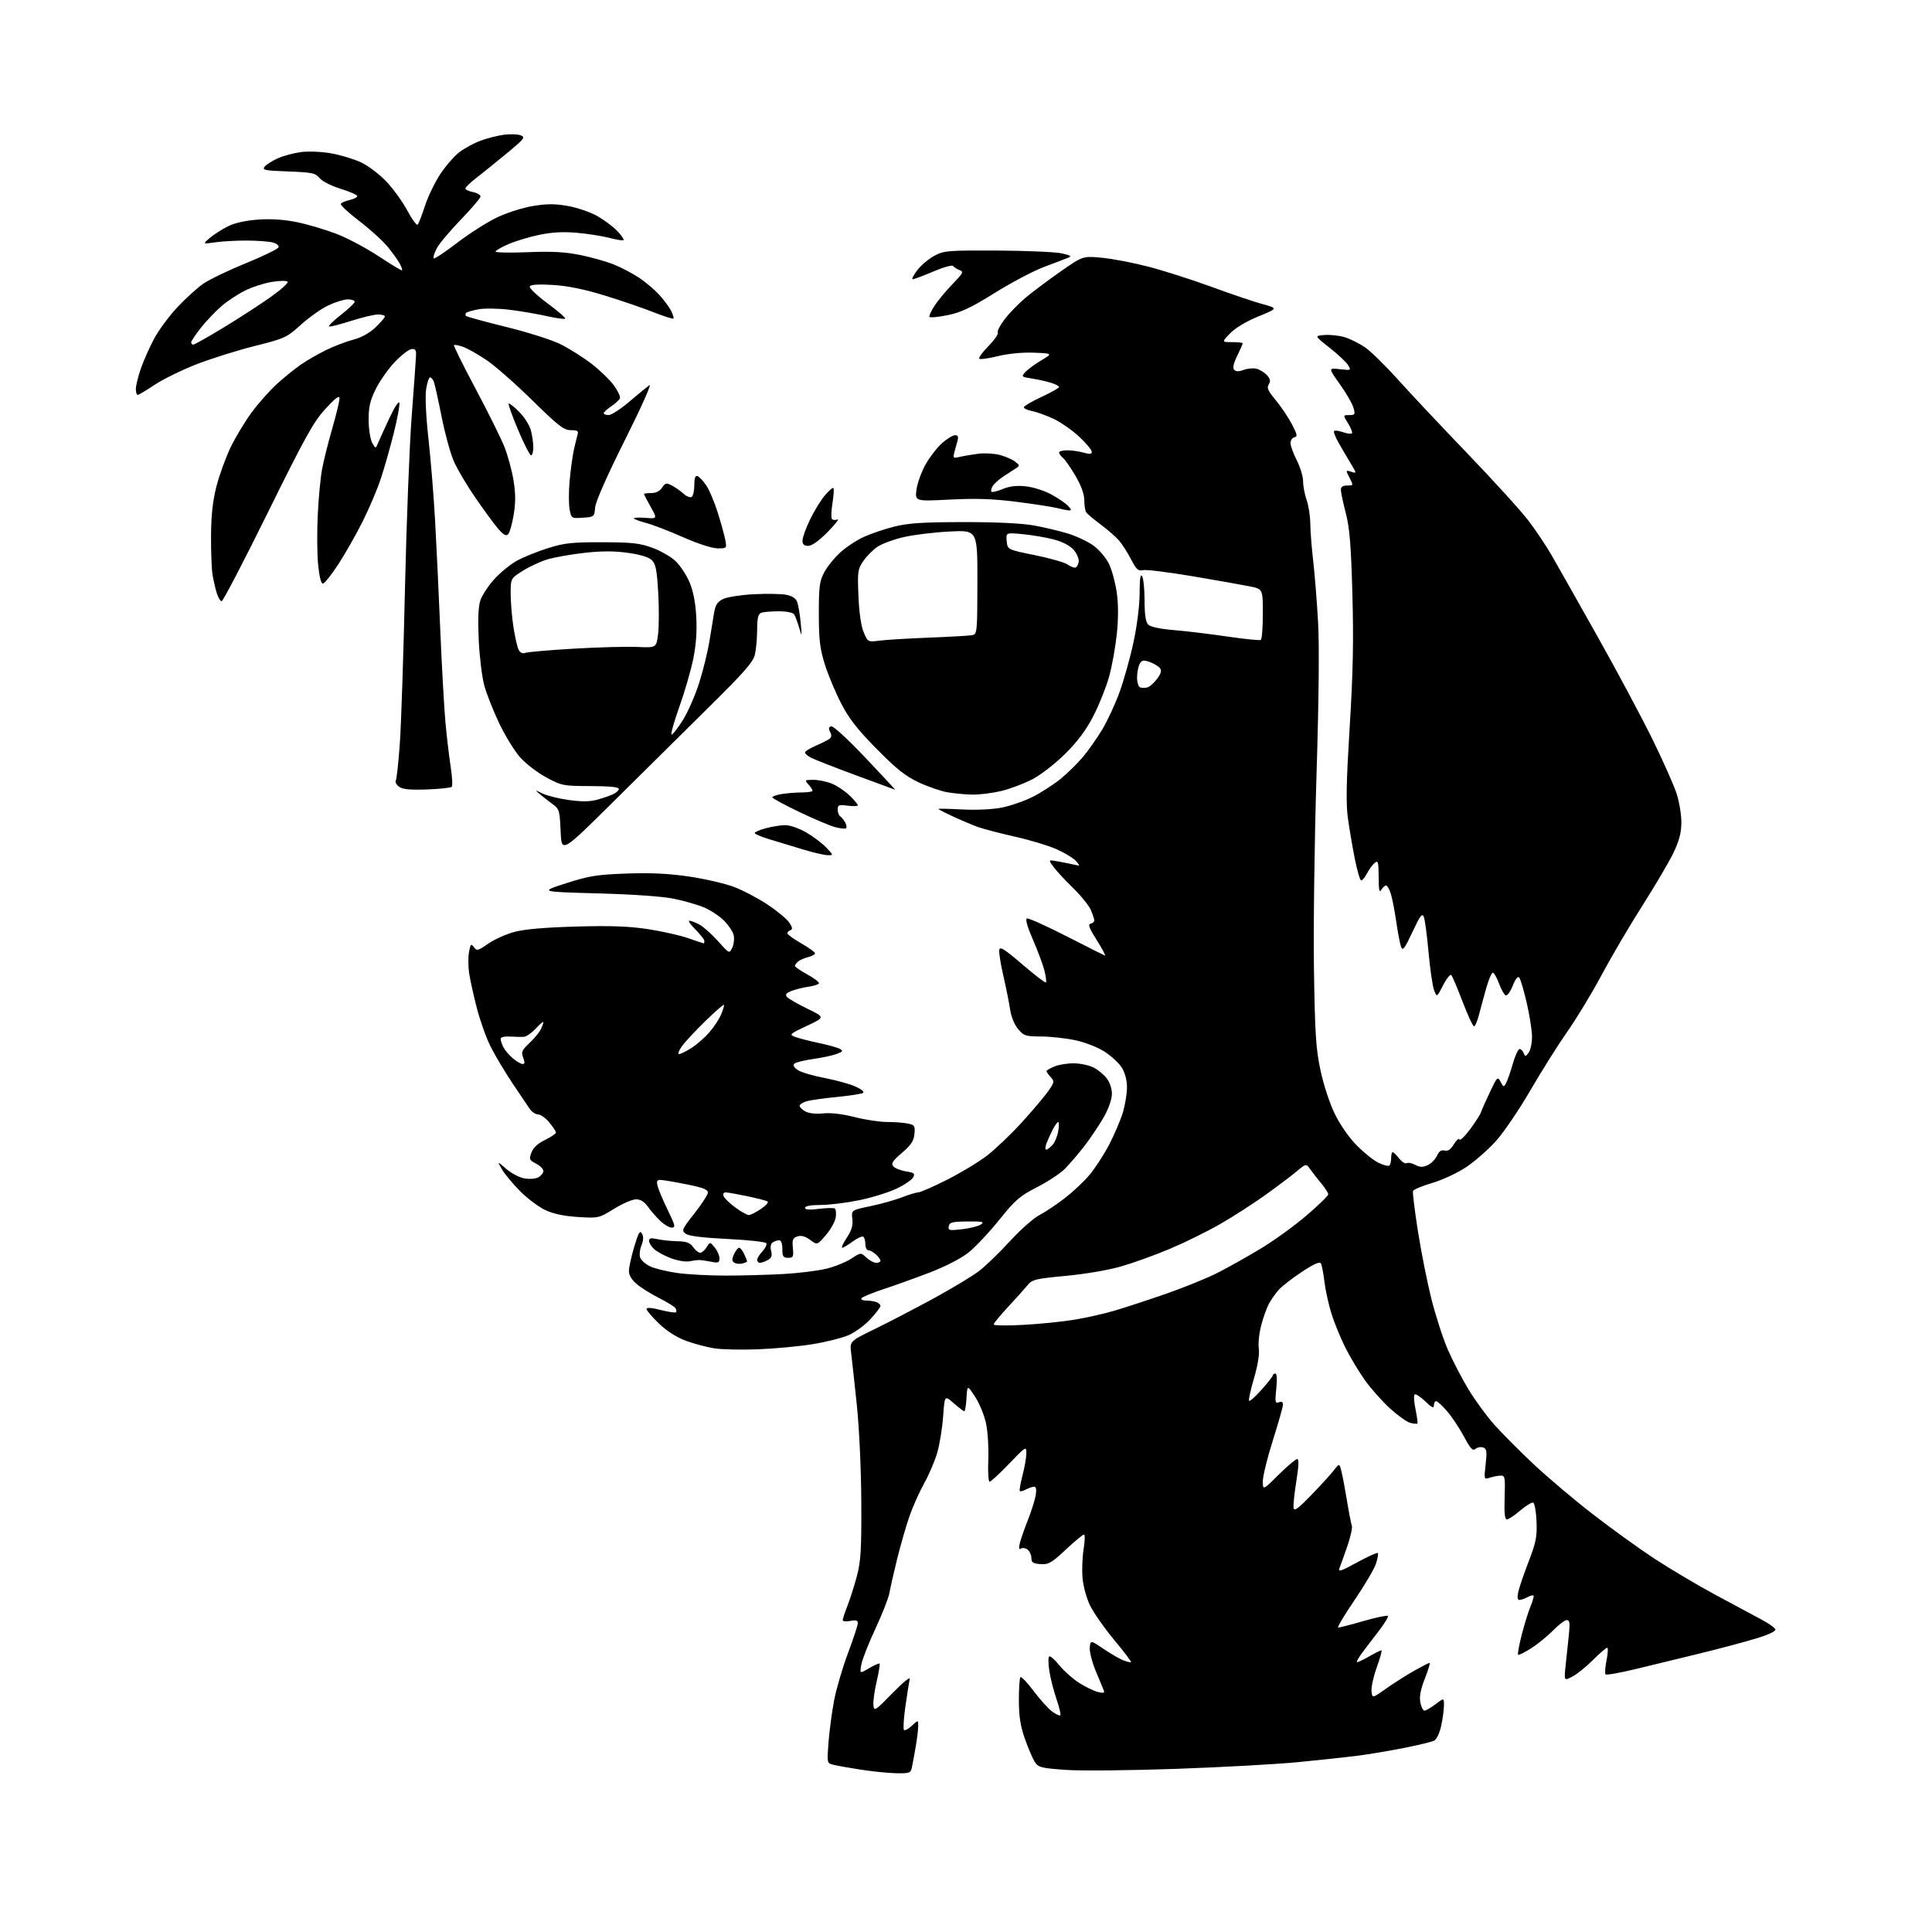 <?xml version="1.0" encoding="UTF-8" standalone="no"?>
<!-- Filename: cb949fa190fc2474f77936189d23bf71eeb479ccb7b12c2ebb98a19c83bbe11c.svg -->
<!-- Created with https://svgstud.io -->
<svg
  version="1.1"
  xmlns="http://www.w3.org/2000/svg"
  xmlns:xlink="http://www.w3.org/1999/xlink"
  xmlns:svg="http://www.w3.org/2000/svg"
  xmlns:rdf="http://www.w3.org/1999/02/22-rdf-syntax-ns#"
  xmlns:cc="http://creativecommons.org/ns#"
  xmlns:dc="http://purl.org/dc/elements/1.1/"
  viewBox="0 0 768 768"
  width="768"
  height="768"
  role="img"
  aria-labelledby="titleID descID"
>
  <title id="titleID">plam trees are shown in the lense of the sunglasses that are on the dogs face</title>
  <desc id="descID">AI-generated SVG illustration: plam trees are shown in the lense of the sunglasses that are on the dogs face, created on https://svgstud.io</desc>

  <rect width="100%" height="100%" fill="white" />


  <path stroke="none" fill="black" fill-rule="evenodd" d="M356.23,704.89C353.08,704.82 346.74,704.18 342.13,703.46C337.53,702.75 332.63,701.87 331.24,701.52C328.72,700.89 328.72,700.86 329.35,692.58C329.70,688.01 330.70,680.53 331.57,675.95C332.44,671.38 334.91,662.94 337.07,657.18C339.23,651.43 341.00,646.06 341.00,645.24C341.00,644.12 340.26,643.90 338.00,644.35C336.35,644.68 335.00,644.53 335.00,644.01C335.00,643.50 335.85,640.91 336.90,638.26C337.94,635.61 339.63,630.31 340.64,626.47C342.20,620.60 342.47,615.96 342.38,597.00C342.31,583.94 341.56,567.79 340.60,558.50C339.68,549.70 338.67,540.40 338.34,537.83C337.76,533.16 337.76,533.16 348.13,528.11C353.83,525.33 364.35,519.85 371.50,515.94C378.65,512.03 386.60,507.23 389.17,505.27C391.74,503.31 397.23,498.01 401.37,493.48C405.51,488.96 410.80,484.26 413.12,483.05C415.44,481.84 419.93,478.86 423.09,476.43C426.25,474.00 430.68,469.87 432.92,467.25C435.17,464.64 438.76,459.12 440.91,455.00C443.05,450.88 445.52,445.06 446.40,442.07C447.28,439.08 448.00,434.63 448.00,432.19C448.00,429.46 447.21,426.46 445.97,424.45C444.86,422.65 441.76,419.77 439.09,418.06C436.30,416.27 431.32,414.33 427.37,413.49C423.59,412.69 417.50,412.03 413.84,412.02C407.71,412.00 406.98,411.77 404.71,409.07C403.26,407.34 401.96,404.17 401.54,401.32C401.15,398.67 399.95,392.69 398.88,388.03C397.80,383.38 397.05,378.71 397.21,377.66C397.45,376.09 399.13,377.14 406.41,383.38C411.30,387.58 415.52,390.81 415.78,390.55C416.04,390.29 415.77,388.15 415.17,385.79C414.57,383.43 412.51,377.90 410.59,373.50C408.35,368.35 407.50,365.36 408.23,365.11C408.85,364.89 415.87,368.04 423.84,372.11C431.80,376.17 438.71,379.66 439.19,379.84C439.67,380.03 438.26,377.33 436.05,373.84C432.98,369.01 432.38,367.42 433.51,367.18C434.33,367.00 435.00,366.42 435.00,365.89C435.00,365.37 434.38,363.49 433.62,361.72C432.85,359.95 429.68,356.02 426.57,353.00C423.46,349.98 419.95,346.20 418.79,344.61C416.66,341.71 416.66,341.71 420.58,342.43C422.74,342.82 425.62,343.40 427.00,343.72C429.45,344.29 429.46,344.26 427.70,342.26C426.71,341.14 423.26,339.04 420.05,337.60C416.83,336.16 409.32,333.89 403.35,332.56C397.38,331.22 390.70,329.47 388.50,328.66C386.30,327.86 381.91,325.99 378.75,324.52C375.59,323.06 373.00,321.72 373.00,321.57C373.00,321.41 377.26,321.50 382.48,321.77C388.05,322.07 394.52,321.76 398.19,321.04C401.61,320.37 407.14,318.45 410.46,316.79C413.78,315.12 418.76,311.92 421.53,309.68C424.29,307.43 428.31,303.49 430.47,300.92C432.62,298.35 436.06,293.46 438.12,290.06C440.17,286.66 443.28,279.97 445.02,275.19C446.76,270.41 449.27,261.44 450.59,255.25C452.01,248.61 453.01,240.61 453.02,235.75C453.03,230.05 453.33,227.96 454.00,229.00C454.53,229.82 454.98,234.18 454.98,238.68C455.00,244.47 455.42,247.28 456.45,248.31C457.36,249.21 461.19,250.03 466.70,250.48C471.54,250.87 481.10,252.03 487.94,253.04C494.79,254.05 500.75,254.65 501.19,254.38C501.64,254.11 502.00,249.44 502.00,244.01C502.00,234.14 502.00,234.14 496.75,233.08C493.86,232.50 483.61,230.68 473.96,229.05C464.31,227.42 455.45,226.33 454.27,226.64C452.50,227.10 451.70,226.36 449.62,222.35C448.24,219.68 446.07,216.30 444.81,214.84C443.54,213.38 440.25,210.51 437.50,208.47C434.75,206.43 432.17,204.25 431.77,203.63C431.36,203.01 431.02,200.84 431.02,198.80C431.01,196.41 429.78,193.02 427.55,189.21C425.65,185.97 423.40,182.74 422.55,182.04C421.70,181.33 421.00,180.36 421.00,179.88C421.00,179.39 422.47,179.00 424.26,179.00C426.05,179.00 428.97,179.42 430.76,179.93C433.22,180.64 434.00,180.55 434.00,179.57C434.00,178.86 431.74,176.16 428.99,173.59C426.23,171.01 421.62,167.80 418.74,166.46C415.86,165.12 412.04,163.74 410.25,163.40C408.46,163.06 407.00,162.39 407.00,161.91C407.00,161.44 410.15,159.58 414.00,157.79C417.85,156.00 421.00,154.22 421.00,153.84C421.00,153.46 419.54,152.70 417.75,152.15C415.96,151.59 412.56,150.84 410.18,150.47C406.03,149.83 405.93,149.73 407.58,147.91C408.52,146.87 411.37,144.78 413.90,143.26C418.50,140.50 418.50,140.50 411.01,140.20C406.41,140.02 400.89,140.55 396.71,141.57C392.97,142.49 389.62,142.95 389.27,142.60C388.91,142.25 390.56,139.98 392.93,137.57C395.30,135.16 396.96,132.75 396.63,132.22C396.30,131.68 397.54,129.28 399.39,126.87C401.23,124.47 404.94,120.65 407.64,118.38C410.34,116.12 416.56,111.45 421.48,108.01C430.42,101.76 430.42,101.76 437.85,102.44C441.94,102.81 450.29,104.40 456.40,105.98C462.50,107.56 473.80,111.17 481.50,113.99C489.20,116.82 498.33,119.91 501.78,120.86C508.06,122.58 508.06,122.58 500.23,125.78C495.45,127.74 491.09,130.34 489.01,132.49C485.61,136.00 485.61,136.00 489.80,136.00C492.11,136.00 494.00,136.21 494.00,136.47C494.00,136.73 493.01,138.98 491.80,141.47C490.28,144.60 489.92,146.32 490.64,147.04C491.35,147.75 492.52,147.75 494.41,147.04C495.91,146.46 498.20,146.26 499.50,146.59C500.79,146.91 502.65,148.07 503.63,149.15C504.99,150.65 505.16,151.52 504.35,152.80C503.50,154.15 504.04,155.38 507.06,158.99C509.14,161.47 512.02,165.75 513.48,168.50C515.69,172.70 515.87,173.55 514.56,173.82C513.70,174.00 513.00,175.03 513.00,176.11C513.00,177.18 514.12,180.29 515.50,183.00C516.88,185.71 518.00,189.47 518.00,191.34C518.00,193.22 518.63,196.53 519.39,198.70C520.16,200.87 520.82,205.09 520.86,208.08C520.89,211.06 521.41,217.78 522.02,223.00C522.62,228.22 523.49,239.03 523.94,247.00C524.49,256.40 524.27,278.03 523.32,308.50C522.51,334.35 522.07,369.00 522.32,385.50C522.72,411.12 523.10,416.96 524.92,425.50C526.12,431.15 528.59,438.67 530.59,442.77C532.68,447.07 536.25,452.20 539.32,455.31C542.17,458.20 546.06,461.31 547.96,462.21C549.86,463.12 551.77,463.64 552.21,463.37C552.64,463.10 553.00,461.78 553.00,460.44C553.00,459.10 553.27,458.00 553.61,458.00C553.94,458.00 555.10,459.13 556.19,460.51C557.27,461.89 558.62,462.74 559.18,462.39C559.73,462.05 561.27,462.34 562.59,463.05C564.43,464.04 565.56,464.07 567.51,463.18C568.89,462.55 570.56,460.87 571.21,459.45C572.03,457.64 572.94,457.01 574.25,457.36C575.56,457.70 576.68,456.94 577.95,454.84C578.96,453.19 579.95,452.34 580.15,452.95C580.36,453.57 582.22,451.79 584.31,449.00C586.39,446.21 588.35,443.16 588.67,442.22C588.99,441.27 590.61,437.63 592.27,434.12C595.16,428.01 595.34,427.84 596.52,430.04C597.70,432.24 597.79,432.26 598.75,430.42C599.30,429.36 600.50,425.91 601.40,422.75C602.31,419.59 603.51,417.00 604.06,417.00C604.61,417.00 605.35,417.74 605.69,418.64C606.26,420.12 606.45,420.10 607.66,418.45C608.40,417.44 609.00,414.62 609.00,412.18C609.00,409.74 608.05,403.64 606.89,398.62C605.73,393.61 604.38,389.07 603.89,388.55C603.35,387.97 602.34,389.26 601.34,391.83C600.42,394.15 599.18,395.90 598.59,395.70C597.99,395.50 596.76,393.35 595.87,390.92C594.97,388.49 593.84,386.58 593.37,386.67C592.89,386.76 591.75,389.46 590.84,392.67C589.93,395.88 588.64,400.64 587.96,403.25C587.29,405.86 586.38,408.00 585.95,408.00C585.51,408.00 583.48,403.61 581.43,398.25C579.38,392.89 577.36,388.11 576.93,387.63C576.51,387.15 575.04,388.95 573.67,391.63C571.17,396.50 571.17,396.50 570.08,393.65C569.47,392.09 568.49,385.34 567.88,378.65C567.28,371.97 566.43,365.60 566.00,364.50C565.34,362.85 564.55,363.89 561.46,370.49C558.35,377.14 557.59,378.13 556.95,376.40C556.53,375.26 555.67,370.77 555.04,366.42C554.40,362.06 553.43,357.04 552.86,355.25C552.30,353.46 551.45,352.00 550.97,352.00C550.49,352.00 549.64,352.79 549.08,353.75C548.32,355.06 548.05,353.78 548.03,348.63C548.00,342.51 547.83,341.90 546.43,343.05C545.57,343.77 544.21,345.62 543.41,347.18C542.61,348.73 541.57,350.00 541.10,350.00C540.64,350.00 539.48,346.06 538.53,341.25C537.58,336.44 536.34,329.12 535.78,325.00C535.01,319.34 535.19,310.52 536.52,289.00C537.86,267.33 538.12,254.61 537.59,235.95C537.05,216.60 536.49,209.82 534.97,203.95C533.90,199.85 533.03,195.71 533.02,194.75C533.01,193.54 533.78,193.00 535.53,193.00C538.03,193.00 538.04,192.97 536.45,189.91C534.88,186.86 534.89,186.83 537.10,187.53C539.34,188.24 539.34,188.24 537.01,184.37C535.72,182.24 533.57,178.56 532.22,176.20C530.87,173.83 530.02,171.64 530.33,171.33C530.64,171.02 532.23,171.23 533.86,171.80C535.50,172.37 537.09,172.58 537.40,172.26C537.72,171.95 537.04,170.19 535.91,168.35C533.84,165.00 533.84,165.00 536.35,165.00C538.66,165.00 538.79,164.76 538.01,162.05C537.55,160.42 535.10,156.20 532.58,152.67C528.00,146.25 528.00,146.25 532.60,146.76C537.11,147.27 537.17,147.24 535.85,145.10C535.11,143.90 531.80,140.80 528.50,138.21C522.51,133.50 522.51,133.50 526.50,133.17C528.70,132.99 532.29,133.38 534.48,134.03C536.66,134.68 540.34,136.51 542.63,138.09C544.93,139.67 550.75,145.36 555.57,150.73C560.38,156.11 572.91,169.44 583.41,180.36C593.91,191.29 604.85,203.34 607.72,207.14C610.60,210.95 614.69,217.09 616.82,220.78C618.96,224.48 627.09,238.87 634.90,252.76C642.71,266.65 652.58,285.13 656.85,293.82C661.12,302.51 665.46,312.30 666.51,315.56C667.56,318.83 668.39,323.98 668.37,327.02C668.34,331.07 667.50,334.26 665.22,339.02C663.51,342.58 657.96,352.02 652.88,359.99C647.80,367.97 640.53,380.34 636.71,387.49C632.89,394.65 626.79,404.75 623.14,409.94C619.49,415.14 612.83,425.71 608.34,433.44C603.85,441.18 597.66,450.28 594.58,453.67C591.50,457.07 586.21,461.70 582.81,463.97C579.40,466.24 573.36,469.06 569.35,470.24C565.34,471.42 561.90,472.86 561.69,473.44C561.48,474.02 562.36,481.19 563.64,489.37C564.92,497.56 567.33,509.69 569.00,516.34C570.68,522.99 573.59,532.00 575.48,536.37C577.37,540.74 581.06,547.86 583.68,552.20C586.30,556.53 590.93,562.88 593.97,566.29C597.01,569.71 604.00,576.74 609.50,581.91C615.00,587.09 625.54,596.01 632.92,601.73C640.30,607.46 651.33,615.42 657.42,619.43C663.51,623.43 674.35,629.88 681.50,633.75C688.65,637.62 696.95,642.07 699.93,643.64C702.92,645.21 705.54,647.04 705.75,647.70C705.99,648.44 702.99,649.84 697.82,651.40C693.24,652.78 683.20,655.45 675.50,657.33C667.80,659.21 656.41,661.98 650.19,663.48C643.97,664.98 638.59,665.93 638.25,665.58C637.90,665.23 638.07,662.71 638.63,659.97C639.19,657.24 639.30,655.00 638.87,655.00C638.45,655.00 635.89,657.20 633.20,659.90C630.51,662.59 626.82,665.56 625.01,666.49C621.72,668.20 621.72,668.20 622.36,662.10C622.71,658.74 623.28,653.30 623.63,650.00C624.13,645.18 623.98,644.00 622.83,644.00C622.05,644.00 619.63,645.82 617.45,648.05C615.28,650.28 611.35,653.49 608.71,655.18C606.08,656.87 603.72,658.05 603.46,657.79C603.21,657.54 603.86,653.96 604.91,649.83C605.97,645.71 607.55,640.62 608.43,638.52C609.31,636.41 609.83,634.50 609.60,634.27C609.36,634.03 608.26,634.32 607.15,634.92C606.04,635.51 604.62,636.00 603.99,636.00C603.21,636.00 603.07,634.94 603.55,632.76C603.95,630.97 605.80,625.54 607.68,620.68C610.60,613.10 611.04,610.86 610.79,604.76C610.63,600.85 610.03,597.50 609.45,597.31C608.87,597.12 606.55,598.55 604.29,600.48C602.03,602.42 599.65,604.00 599.01,604.00C598.17,604.00 597.91,601.45 598.12,595.25C598.38,587.12 598.26,586.51 596.45,586.58C595.38,586.62 593.46,587.00 592.19,587.41C589.90,588.17 589.89,588.12 590.57,582.10C591.15,576.99 591.00,575.94 589.61,575.41C588.71,575.06 587.34,575.30 586.57,575.94C585.43,576.89 584.58,575.99 581.97,571.10C580.21,567.79 577.21,563.27 575.31,561.05C573.40,558.82 571.43,557.00 570.92,557.00C570.41,557.00 570.00,557.76 570.00,558.70C570.00,559.97 569.13,559.55 566.51,557.01C564.60,555.16 562.71,553.95 562.32,554.34C561.93,554.73 562.10,557.40 562.70,560.28C563.29,563.15 563.63,565.67 563.44,565.87C563.25,566.07 561.98,565.96 560.63,565.62C559.27,565.28 555.63,562.68 552.52,559.85C549.42,557.01 544.92,551.95 542.53,548.59C540.14,545.24 536.62,539.35 534.70,535.50C532.78,531.65 530.30,525.56 529.20,521.96C528.10,518.37 526.87,512.74 526.48,509.46C526.08,506.18 525.46,502.94 525.10,502.26C524.63,501.39 522.38,502.38 517.47,505.61C513.64,508.14 509.46,511.39 508.20,512.85C506.93,514.31 505.21,516.79 504.36,518.36C503.52,519.94 502.16,523.76 501.35,526.86C500.53,529.96 500.10,534.08 500.39,536.00C500.73,538.20 500.02,542.63 498.47,547.92C497.12,552.56 496.25,556.58 496.53,556.87C496.82,557.15 499.05,555.16 501.48,552.44C503.92,549.72 505.93,547.16 505.96,546.75C505.98,546.34 506.44,546.00 506.98,546.00C507.59,546.00 507.73,548.31 507.34,552.02C506.78,557.35 506.90,557.98 508.36,557.42C509.45,557.00 510.00,557.31 510.00,558.34C510.00,559.20 508.20,565.57 506.00,572.50C503.80,579.43 502.00,586.75 502.00,588.77C502.00,592.44 502.00,592.44 508.28,586.22C511.73,582.80 515.04,580.00 515.64,580.00C516.39,580.00 516.30,582.65 515.32,588.74C514.55,593.55 514.05,598.34 514.21,599.38C514.44,600.88 515.90,599.83 521.18,594.39C524.85,590.60 528.89,586.18 530.15,584.56C532.44,581.62 532.44,581.62 533.28,585.06C533.75,586.95 534.74,592.26 535.50,596.86C536.25,601.46 537.10,605.83 537.39,606.57C537.67,607.31 536.85,610.98 535.56,614.71C534.27,618.44 532.86,622.37 532.43,623.44C531.80,625.00 533.17,624.54 539.41,621.11C543.69,618.77 547.41,617.08 547.69,617.36C547.97,617.64 547.64,619.56 546.96,621.63C546.27,623.70 542.41,630.26 538.36,636.20C534.32,642.14 531.44,647.00 531.96,647.00C532.48,647.00 537.01,645.83 542.01,644.39C547.02,642.95 551.38,642.04 551.70,642.36C552.02,642.68 550.30,645.49 547.89,648.60C545.48,651.71 542.50,655.63 541.27,657.31C540.05,659.00 539.20,660.53 539.38,660.71C539.56,660.90 541.69,659.92 544.11,658.54C546.52,657.15 548.78,656.02 549.13,656.01C549.47,656.01 548.66,659.01 547.33,662.68C545.99,666.36 545.04,670.67 545.20,672.25C545.50,675.14 545.50,675.14 551.00,671.25C554.02,669.10 559.03,665.92 562.12,664.17C565.21,662.43 567.99,661.00 568.30,661.00C568.60,661.00 567.76,663.79 566.42,667.21C564.72,671.53 564.17,674.41 564.60,676.71C564.94,678.52 565.69,680.00 566.27,680.00C566.84,680.00 568.82,678.85 570.66,677.45C574.00,674.90 574.00,674.90 574.00,677.90C574.00,679.55 573.51,683.18 572.91,685.96C572.31,688.78 571.09,691.41 570.16,691.90C569.25,692.39 563.77,693.72 558.00,694.86C552.23,696.00 543.90,697.39 539.50,697.95C535.10,698.51 524.52,699.65 516.00,700.48C507.48,701.31 485.65,702.51 467.50,703.15C449.35,703.79 429.64,703.98 423.71,703.56C413.92,702.87 412.77,702.58 411.38,700.46C410.54,699.17 408.77,695.06 407.45,691.31C405.63,686.18 405.04,682.38 405.02,675.92C405.01,671.20 405.29,667.05 405.63,666.70C405.98,666.35 408.35,668.83 410.88,672.20C413.42,675.58 416.73,679.25 418.23,680.35C419.74,681.46 421.20,682.13 421.49,681.85C421.77,681.56 421.10,678.68 419.98,675.45C418.87,672.22 417.59,667.18 417.13,664.25C416.67,661.33 416.65,658.72 417.08,658.45C417.52,658.18 419.33,659.77 421.11,661.99C422.89,664.20 426.41,667.33 428.92,668.94C431.44,670.54 434.81,672.18 436.41,672.58C438.70,673.14 439.20,673.00 438.74,671.90C438.42,671.13 436.97,667.64 435.53,664.14C434.08,660.63 433.03,656.46 433.20,654.87C433.50,651.96 433.50,651.96 438.74,655.50C441.63,657.45 445.18,659.50 446.63,660.05C448.09,660.60 449.43,660.91 449.61,660.72C449.80,660.54 446.79,656.59 442.94,651.94C439.08,647.30 434.78,641.16 433.37,638.31C431.92,635.35 430.61,630.61 430.33,627.31C430.05,624.11 430.25,618.91 430.76,615.75C431.28,612.59 431.33,610.00 430.89,610.00C430.44,610.00 427.18,612.70 423.65,616.01C417.98,621.31 416.80,621.99 413.62,621.76C410.68,621.55 410.00,621.10 410.00,619.37C410.00,618.20 409.34,616.70 408.54,616.04C407.74,615.37 406.55,615.16 405.90,615.56C405.03,616.10 404.90,615.52 405.41,613.40C405.80,611.80 407.25,607.63 408.64,604.12C410.03,600.61 411.41,596.22 411.71,594.37C412.08,592.12 411.87,591.00 411.07,591.00C410.41,591.00 408.96,591.49 407.85,592.08C406.74,592.68 405.63,592.96 405.39,592.72C405.15,592.48 405.64,589.65 406.48,586.43C407.31,583.21 408.00,579.26 408.00,577.64C408.00,574.80 407.78,574.94 401.14,581.85C397.37,585.78 393.88,589.00 393.39,589.00C392.90,589.00 392.66,585.11 392.86,580.37C393.06,575.62 392.65,569.08 391.97,565.84C391.28,562.59 389.32,557.82 387.61,555.22C384.50,550.50 384.50,550.50 384.20,555.75C384.03,558.64 383.64,561.00 383.33,561.00C383.02,561.00 381.13,559.56 379.13,557.81C375.50,554.61 375.50,554.61 374.91,563.06C374.58,567.70 373.52,574.20 372.56,577.50C371.60,580.80 369.27,586.26 367.38,589.63C365.50,593.00 362.88,598.85 361.56,602.63C360.24,606.41 358.05,614.00 356.68,619.50C355.32,625.00 353.92,631.16 353.57,633.18C353.22,635.20 350.73,641.57 348.03,647.34C345.33,653.10 342.81,659.51 342.42,661.59C341.71,665.37 341.71,665.37 345.48,663.14C347.55,661.92 349.43,661.10 349.65,661.31C349.86,661.53 349.33,664.76 348.47,668.49C347.60,672.22 347.03,676.45 347.20,677.89C347.48,680.35 347.91,680.08 354.81,673.00C359.10,668.61 361.93,666.33 361.64,667.50C361.38,668.60 360.60,673.44 359.92,678.25C359.23,683.07 358.98,687.31 359.34,687.68C359.71,688.04 361.13,687.29 362.50,686.00C365.00,683.65 365.00,683.65 365.00,686.14C365.00,687.51 364.54,691.30 363.97,694.57C363.41,697.83 362.73,701.51 362.45,702.75C362.01,704.78 361.41,704.99 356.23,704.89zM301.50,536.36C294.90,536.63 287.00,536.46 283.95,535.99C280.90,535.51 275.78,534.14 272.57,532.94C268.88,531.56 264.96,529.04 261.87,526.06C259.19,523.48 257.00,520.90 257.00,520.34C257.00,519.68 259.01,519.82 262.59,520.73C265.66,521.51 268.41,521.93 268.69,521.64C268.97,521.36 268.90,520.64 268.53,520.04C268.16,519.45 265.25,517.64 262.08,516.04C258.90,514.43 254.88,511.93 253.15,510.47C251.13,508.77 250.00,506.91 250.00,505.27C250.00,503.86 250.95,499.54 252.10,495.66C253.81,489.94 254.39,488.94 255.19,490.38C255.87,491.58 255.80,493.06 255.00,495.00C254.35,496.57 254.10,498.74 254.45,499.83C254.79,500.92 256.57,502.52 258.41,503.39C260.24,504.26 265.06,505.44 269.12,506.02C273.18,506.60 281.90,507.07 288.50,507.07C295.10,507.07 305.45,506.78 311.50,506.44C317.55,506.09 325.20,505.14 328.50,504.33C331.80,503.53 336.23,501.74 338.35,500.35C342.20,497.84 342.20,497.84 344.41,499.92C345.63,501.06 347.39,502.00 348.31,502.00C349.24,502.00 350.00,501.62 350.00,501.15C350.00,500.69 349.18,499.57 348.17,498.65C347.17,497.74 345.82,497.00 345.17,497.00C344.53,497.00 344.00,495.90 344.00,494.56C344.00,493.22 343.62,491.88 343.15,491.59C342.68,491.30 340.79,492.18 338.95,493.53C337.12,494.89 335.24,496.00 334.79,496.00C334.34,496.00 335.15,494.21 336.60,492.03C338.54,489.10 339.12,487.14 338.82,484.55C338.41,481.05 338.41,481.05 345.95,479.48C350.10,478.62 355.76,477.03 358.52,475.96C361.28,474.88 364.20,474.00 365.02,473.99C365.83,473.99 370.95,471.75 376.39,469.01C381.83,466.28 389.03,461.93 392.39,459.34C395.75,456.75 402.00,450.78 406.28,446.07C410.56,441.36 415.25,435.81 416.69,433.75C419.15,430.24 419.21,429.89 417.66,428.17C416.75,427.17 416.00,426.10 416.00,425.79C416.00,425.49 417.42,424.65 419.16,423.93C420.90,423.21 424.42,422.65 426.98,422.69C429.55,422.73 433.03,423.48 434.73,424.36C436.43,425.24 438.76,427.15 439.91,428.61C441.13,430.17 442.00,432.73 442.00,434.80C442.00,436.92 440.74,440.58 438.86,443.92C437.13,446.99 433.69,452.14 431.22,455.36C428.74,458.58 425.18,462.75 423.31,464.62C421.44,466.49 416.44,469.79 412.21,471.94C405.41,475.40 403.63,476.94 397.16,484.98C393.12,490.00 387.61,495.84 384.91,497.97C382.05,500.24 375.75,503.48 369.76,505.78C364.12,507.95 355.79,510.94 351.26,512.44C346.73,513.93 342.76,515.57 342.45,516.08C342.14,516.59 343.00,517.00 344.36,517.00C345.72,517.00 347.55,517.27 348.42,517.61C349.29,517.94 350.00,518.63 350.00,519.13C350.00,519.63 348.19,522.01 345.98,524.41C343.76,526.81 339.83,529.68 337.23,530.79C334.63,531.90 328.23,533.49 323.00,534.34C317.77,535.19 308.10,536.10 301.50,536.36zM406.75,526.66C413.21,526.31 422.33,525.39 427.00,524.62C431.68,523.86 438.88,522.24 443.00,521.02C447.13,519.81 456.34,516.79 463.48,514.31C470.61,511.83 479.84,508.08 483.98,505.98C488.11,503.89 495.85,499.54 501.17,496.33C506.50,493.11 514.71,487.17 519.42,483.12C524.14,479.07 528.00,475.31 528.00,474.76C528.00,474.21 526.76,472.27 525.25,470.45C523.74,468.63 521.76,466.10 520.86,464.82C519.21,462.50 519.21,462.50 515.36,465.71C513.24,467.48 507.58,471.73 502.79,475.17C497.99,478.60 489.92,483.79 484.85,486.69C479.78,489.59 470.88,493.97 465.07,496.42C459.25,498.87 450.56,502.01 445.75,503.40C440.71,504.86 431.39,506.46 423.75,507.17C411.67,508.30 410.32,508.62 408.50,510.86C407.40,512.20 403.91,516.09 400.75,519.49C397.59,522.89 395.00,526.04 395.00,526.49C395.00,526.94 400.29,527.02 406.75,526.66zM295.11,502.26C294.07,502.53 292.63,502.39 291.92,501.95C290.89,501.31 290.86,500.60 291.79,498.57C292.43,497.16 293.34,496.00 293.82,496.00C294.29,496.00 295.20,497.15 295.84,498.55C296.48,499.95 297.00,501.25 297.00,501.43C297.00,501.62 296.15,501.99 295.11,502.26zM274.00,501.39C272.62,501.68 269.40,501.15 266.84,500.21C264.27,499.27 261.24,497.64 260.09,496.60C258.94,495.55 258.00,494.05 258.00,493.27C258.00,492.18 258.76,492.01 261.25,492.57C263.04,492.97 266.63,493.35 269.24,493.41C272.94,493.50 274.32,494.02 275.55,495.76C276.41,496.99 277.65,498.00 278.32,498.00C278.98,498.00 280.14,497.01 280.89,495.80C282.26,493.61 282.26,493.61 284.13,495.91C285.16,497.18 286.00,499.12 286.00,500.22C286.00,501.95 285.55,502.14 282.75,501.57C280.96,501.21 278.82,500.91 278.00,500.89C277.18,500.88 275.38,501.11 274.00,501.39zM302.07,502.00C301.48,502.00 301.00,501.47 301.00,500.81C301.00,500.16 301.95,498.62 303.10,497.39C304.26,496.16 304.94,494.72 304.62,494.19C304.29,493.66 297.37,492.91 289.23,492.51C279.39,492.03 273.82,491.34 272.59,490.44C270.85,489.17 271.05,488.70 276.01,482.39C278.90,478.71 281.32,474.98 281.39,474.11C281.47,472.89 279.50,472.11 273.00,470.81C268.32,469.87 263.66,469.07 262.64,469.05C261.15,469.01 260.91,469.49 261.42,471.53C261.77,472.92 263.58,477.19 265.45,481.03C268.44,487.18 268.63,488.00 267.03,488.00C266.03,488.00 263.93,486.75 262.36,485.23C260.79,483.70 258.59,481.17 257.49,479.60C256.14,477.70 254.60,476.75 252.84,476.75C251.39,476.75 247.46,478.44 244.10,480.52C238.06,484.25 237.92,484.28 229.75,483.77C224.17,483.42 219.96,482.53 216.75,481.01C214.13,479.78 209.63,476.40 206.75,473.50C203.86,470.60 200.63,466.71 199.56,464.86C197.62,461.50 197.62,461.50 201.19,464.62C203.16,466.33 206.39,468.04 208.37,468.41C210.42,468.79 212.84,468.62 213.99,468.01C215.09,467.41 216.00,466.28 216.00,465.49C216.00,464.70 214.69,463.37 213.08,462.54C210.39,461.15 210.25,460.81 211.26,458.13C211.98,456.23 213.84,454.50 216.68,453.13C219.05,451.97 221.00,450.66 221.00,450.21C221.00,449.75 219.81,447.95 218.35,446.19C216.90,444.44 214.90,443.00 213.90,443.00C212.91,443.00 211.39,441.99 210.54,440.75C209.69,439.51 206.57,434.87 203.60,430.44C200.64,426.00 196.80,419.57 195.07,416.13C193.33,412.70 190.85,405.75 189.54,400.69C188.24,395.64 186.85,389.37 186.47,386.76C186.09,384.15 186.08,380.39 186.45,378.40C187.05,375.21 187.27,374.99 188.38,376.51C189.54,378.08 189.98,377.98 194.07,375.13C196.50,373.44 201.20,371.33 204.50,370.44C208.50,369.37 216.67,368.66 229.00,368.32C242.91,367.93 250.02,368.19 257.66,369.36C263.25,370.22 270.44,371.84 273.63,372.96C276.82,374.08 279.56,375.00 279.72,375.00C279.87,375.00 280.00,374.56 280.00,374.03C280.00,373.50 278.41,371.48 276.47,369.53C274.52,367.59 273.42,366.00 274.02,366.00C274.61,366.00 276.37,366.66 277.92,367.46C279.47,368.26 282.82,371.22 285.35,374.05C289.96,379.18 289.96,379.18 291.11,376.66C291.74,375.28 291.97,373.02 291.63,371.65C291.28,370.28 289.56,367.72 287.80,365.96C286.05,364.20 282.56,361.88 280.05,360.80C277.55,359.71 272.12,358.14 268.00,357.29C263.32,356.33 251.85,355.52 237.50,355.13C214.50,354.50 214.50,354.50 225.00,351.12C234.18,348.17 237.20,347.68 249.00,347.25C258.66,346.90 265.73,347.24 273.86,348.43C280.11,349.35 288.15,351.20 291.72,352.55C295.30,353.89 301.34,357.07 305.16,359.61C308.97,362.14 312.85,365.37 313.78,366.78C315.02,368.68 315.14,369.45 314.23,369.76C313.55,369.98 313.00,370.55 313.00,371.01C313.00,371.47 315.48,373.27 318.50,375.00C321.52,376.73 324.00,378.51 324.00,378.96C324.00,379.41 322.77,380.09 321.26,380.47C319.75,380.85 317.95,381.63 317.26,382.20C316.57,382.78 316.00,383.57 316.00,383.96C316.00,384.36 318.26,385.91 321.02,387.41C323.77,388.91 325.81,390.50 325.54,390.94C325.27,391.37 323.35,391.97 321.27,392.26C319.20,392.56 316.21,393.30 314.64,393.92C312.50,394.75 312.05,395.35 312.83,396.29C313.40,396.99 317.05,399.09 320.94,400.97C328.00,404.39 328.00,404.39 320.75,407.79C313.92,410.99 313.65,411.25 316.00,412.16C317.38,412.69 321.58,413.78 325.35,414.57C329.12,415.37 332.95,416.43 333.85,416.94C335.25,417.72 335.06,418.03 332.63,418.95C331.05,419.55 326.82,420.46 323.23,420.97C319.65,421.47 316.28,422.32 315.75,422.85C315.13,423.47 315.65,424.38 317.19,425.39C318.51,426.26 323.27,427.66 327.76,428.51C332.25,429.37 337.78,430.89 340.05,431.91C342.48,433.00 343.72,434.05 343.06,434.46C342.44,434.84 337.79,435.56 332.72,436.06C327.65,436.56 322.27,437.31 320.77,437.73C319.27,438.16 317.97,438.95 317.88,439.50C317.79,440.05 318.80,441.08 320.11,441.80C321.58,442.59 324.34,442.90 327.27,442.59C330.27,442.28 334.86,442.81 339.68,444.05C343.88,445.12 349.67,446.00 352.53,446.00C355.40,446.00 359.12,446.27 360.79,446.61C363.58,447.17 363.80,447.51 363.50,450.77C363.24,453.55 362.17,455.17 358.55,458.27C354.84,461.44 354.16,462.49 355.10,463.62C355.74,464.39 357.99,465.29 360.10,465.63C363.42,466.16 363.81,466.49 362.97,468.05C362.44,469.04 359.45,471.06 356.32,472.54C353.20,474.02 346.56,476.07 341.57,477.10C336.58,478.13 329.69,478.98 326.25,478.99C322.33,479.00 320.00,479.42 320.00,480.12C320.00,480.88 321.71,481.02 325.48,480.55C328.50,480.17 331.35,480.10 331.82,480.39C332.28,480.68 332.47,482.26 332.23,483.90C331.99,485.54 330.23,488.70 328.33,490.93C324.87,494.97 324.87,494.97 322.05,492.88C320.12,491.45 318.53,491.01 317.02,491.49C315.14,492.09 314.86,492.78 315.18,496.10C315.51,499.60 315.32,500.00 313.28,500.00C311.34,500.00 311.00,499.48 311.00,496.50C311.00,494.36 310.51,493.01 309.75,493.02C309.06,493.02 307.91,493.40 307.19,493.86C306.36,494.39 306.12,495.62 306.53,497.26C307.02,499.23 306.70,500.09 305.15,500.92C304.04,501.51 302.65,502.00 302.07,502.00zM382.51,488.63C385.65,488.26 389.02,487.40 389.98,486.72C391.44,485.70 390.54,485.50 384.62,485.56C378.53,485.61 377.45,485.88 377.15,487.46C376.83,489.13 377.31,489.24 382.51,488.63zM297.65,483.00C298.34,483.00 300.52,481.91 302.48,480.58C304.45,479.24 305.64,477.90 305.14,477.59C304.63,477.27 300.99,476.34 297.05,475.51C293.10,474.68 289.24,474.00 288.47,474.00C287.63,474.00 287.30,474.61 287.63,475.49C287.95,476.31 290.05,478.33 292.30,479.99C294.55,481.65 296.96,483.00 297.65,483.00zM415.87,457.00C416.32,457.00 417.45,456.16 418.39,455.12C419.32,454.09 420.35,451.62 420.67,449.62C421.00,447.63 420.99,446.00 420.66,446.00C420.32,446.00 419.35,447.35 418.50,448.99C417.65,450.64 416.53,453.11 416.00,454.49C415.48,455.87 415.42,457.00 415.87,457.00zM207.73,422.96C208.63,422.99 208.69,422.33 207.98,420.45C207.13,418.22 207.45,417.48 210.39,414.70C212.26,412.94 214.28,410.52 214.89,409.32C215.50,408.11 216.00,406.78 216.00,406.34C216.00,405.91 214.68,407.00 213.06,408.78C211.44,410.55 209.30,412.06 208.31,412.14C207.31,412.22 204.81,412.18 202.75,412.05C200.46,411.92 199.00,412.28 199.00,412.98C199.00,413.61 199.51,415.11 200.13,416.32C200.75,417.52 202.44,419.50 203.88,420.71C205.32,421.93 207.05,422.94 207.73,422.96zM269.95,419.00C270.55,419.00 272.74,417.93 274.81,416.62C276.89,415.31 280.08,412.53 281.92,410.44C283.75,408.35 285.90,405.10 286.68,403.21C287.47,401.33 287.96,399.62 287.76,399.43C287.57,399.24 284.23,402.16 280.35,405.93C276.46,409.70 272.29,414.19 271.08,415.89C269.86,417.60 269.35,419.00 269.95,419.00zM328.94,339.95C327.60,339.92 323.12,338.87 319.00,337.61C314.88,336.35 308.91,334.55 305.75,333.59C302.59,332.64 300.00,331.53 300.00,331.14C300.00,330.74 302.03,329.87 304.51,329.21C307.00,328.54 310.48,328.00 312.26,328.01C314.04,328.01 317.75,329.32 320.50,330.91C323.25,332.50 326.82,335.19 328.44,336.90C331.37,340.00 331.37,340.00 328.94,339.95zM243.86,318.65C223.21,339.14 223.21,339.14 222.85,330.43C222.51,322.16 222.35,321.60 219.61,319.61C218.02,318.45 215.77,316.69 214.61,315.70C212.55,313.95 212.58,313.94 215.69,315.45C217.45,316.30 222.10,317.45 226.04,318.01C231.04,318.71 234.41,318.70 237.19,317.95C239.39,317.36 242.27,316.38 243.59,315.78C244.92,315.17 246.00,314.19 246.00,313.59C245.99,312.87 242.17,312.49 234.75,312.48C223.88,312.45 223.29,312.34 217.18,309.05C213.70,307.18 209.02,303.59 206.78,301.07C204.54,298.56 200.78,292.45 198.43,287.50C196.08,282.55 193.41,275.80 192.51,272.50C191.60,269.20 190.61,261.06 190.30,254.41C189.93,246.28 190.13,241.12 190.94,238.69C191.59,236.70 194.08,232.90 196.47,230.25C198.85,227.59 202.99,224.25 205.65,222.80C208.32,221.36 213.88,219.13 218.00,217.84C224.41,215.84 227.54,215.51 239.50,215.55C251.37,215.58 254.40,215.93 259.45,217.79C262.71,219.00 266.85,221.40 268.63,223.12C270.41,224.85 272.86,228.57 274.07,231.38C275.54,234.79 276.44,239.36 276.77,245.06C277.10,250.90 276.72,256.27 275.58,261.91C274.66,266.46 272.15,275.09 270.01,281.09C267.87,287.09 266.51,292.00 266.98,292.00C267.46,292.00 269.47,289.41 271.45,286.25C273.43,283.09 276.34,276.45 277.92,271.50C279.49,266.55 281.32,259.12 281.99,255.00C282.65,250.88 283.50,245.70 283.88,243.50C284.41,240.41 285.22,239.18 287.48,238.10C289.08,237.33 294.54,236.48 299.59,236.22C304.65,235.95 310.43,236.05 312.44,236.42C314.91,236.89 316.35,237.82 316.90,239.30C317.35,240.51 317.96,244.20 318.28,247.50C318.82,253.31 318.80,253.38 317.67,249.50C317.03,247.30 316.14,244.93 315.69,244.25C315.21,243.51 312.71,243.00 309.52,243.00C306.58,243.00 303.45,243.27 302.58,243.61C301.38,244.07 300.99,245.69 300.98,250.36C300.96,253.74 300.57,258.16 300.09,260.19C299.40,263.17 295.88,267.20 281.87,281.02C272.32,290.45 255.21,307.38 243.86,318.65zM336.25,329.29C335.84,329.52 333.93,329.30 332.00,328.81C330.07,328.32 323.66,325.60 317.75,322.78C311.84,319.95 307.00,317.33 307.00,316.95C307.00,316.57 308.69,315.98 310.75,315.64C312.81,315.30 316.41,315.02 318.75,315.01C321.09,315.00 323.00,314.70 323.00,314.33C323.00,313.96 322.26,312.83 321.35,311.83C319.77,310.09 319.87,310.00 323.38,310.00C325.41,310.00 328.74,310.70 330.78,311.55C332.83,312.40 335.96,314.52 337.75,316.25C339.54,317.98 341.00,319.71 341.00,320.10C341.00,320.49 339.20,320.57 337.00,320.27C333.45,319.80 333.00,319.97 333.00,321.81C333.00,322.95 333.45,324.16 333.99,324.50C334.54,324.83 335.44,325.96 336.00,327.00C336.55,328.03 336.67,329.06 336.25,329.29zM386.50,315.87C383.75,315.81 379.35,315.40 376.72,314.96C374.08,314.52 368.92,312.74 365.23,311.02C359.95,308.55 356.40,305.73 348.48,297.69C340.72,289.83 337.49,285.67 334.31,279.50C332.04,275.10 329.13,268.12 327.85,264.00C325.92,257.82 325.51,254.29 325.50,244.00C325.50,233.07 325.77,230.99 327.68,227.43C328.88,225.19 331.75,221.66 334.06,219.57C336.37,217.48 340.56,214.72 343.38,213.43C346.20,212.14 351.65,210.29 355.50,209.33C361.02,207.94 366.82,207.56 383.00,207.54C396.06,207.53 406.22,208.01 411.00,208.88C415.12,209.63 421.24,211.08 424.59,212.11C427.93,213.14 432.48,215.29 434.70,216.90C436.92,218.51 439.68,221.77 440.84,224.16C441.99,226.55 443.38,231.66 443.93,235.52C444.59,240.14 444.59,245.77 443.95,252.02C443.41,257.23 442.03,264.87 440.88,269.00C439.73,273.12 436.95,280.10 434.70,284.50C431.83,290.10 428.49,294.61 423.55,299.53C419.55,303.51 413.86,307.95 410.41,309.76C407.06,311.51 401.43,313.63 397.91,314.46C394.38,315.29 389.25,315.92 386.50,315.87zM169.67,313.82C162.91,314.06 160.00,313.77 158.60,312.72C157.55,311.94 156.98,310.83 157.34,310.26C157.69,309.69 158.42,302.98 158.95,295.36C159.48,287.74 160.40,260.12 160.98,234.00C161.57,207.88 162.77,177.05 163.65,165.50C164.53,153.95 165.31,143.15 165.37,141.50C165.48,139.04 165.14,138.55 163.50,138.79C162.40,138.94 159.40,141.30 156.83,144.02C154.27,146.73 150.89,151.55 149.33,154.73C147.08,159.31 146.51,161.84 146.54,167.00C146.56,170.57 147.19,174.62 147.94,175.98C149.32,178.46 149.32,178.46 150.34,175.98C150.91,174.62 152.95,170.12 154.89,166.00C156.91,161.68 158.56,159.21 158.76,160.17C158.96,161.09 157.95,166.49 156.53,172.17C155.11,177.85 152.80,185.96 151.41,190.19C150.02,194.42 146.75,202.11 144.15,207.30C141.55,212.48 137.19,220.15 134.46,224.35C131.73,228.54 128.98,231.98 128.34,231.99C127.61,232.00 126.90,229.08 126.44,224.26C126.05,220.00 125.99,211.11 126.32,204.51C126.64,197.90 127.41,189.80 128.03,186.50C128.64,183.20 130.46,175.93 132.07,170.35C133.68,164.77 134.98,159.37 134.95,158.35C134.92,157.03 133.34,158.20 129.39,162.50C124.65,167.65 121.41,173.49 106.47,203.75C96.90,223.14 88.64,239.00 88.11,239.00C87.59,239.00 86.71,237.54 86.16,235.75C85.62,233.96 84.86,230.70 84.49,228.50C84.12,226.31 83.85,219.32 83.89,212.99C83.94,204.89 84.57,199.09 86.00,193.48C87.12,189.09 89.61,182.16 91.55,178.08C93.48,174.00 97.33,167.60 100.11,163.85C102.88,160.11 107.48,154.96 110.31,152.41C113.15,149.86 117.39,146.45 119.75,144.83C122.10,143.21 126.61,140.63 129.76,139.09C132.92,137.56 137.75,135.72 140.50,135.01C143.66,134.19 146.88,132.40 149.25,130.15C151.31,128.20 153.00,126.24 153.00,125.80C153.00,125.36 151.76,125.01 150.25,125.01C148.74,125.02 143.95,126.16 139.60,127.55C135.26,128.93 131.32,129.94 130.84,129.78C130.37,129.62 132.46,127.55 135.49,125.19C138.52,122.82 141.00,120.46 141.00,119.94C141.00,119.42 139.76,119.00 138.25,119.01C136.74,119.02 133.25,120.09 130.50,121.40C127.75,122.70 122.85,126.17 119.61,129.09C113.94,134.21 113.23,134.54 101.08,137.59C94.14,139.33 83.74,142.61 77.98,144.86C72.21,147.12 64.80,150.76 61.50,152.95C58.20,155.15 55.16,156.96 54.75,156.97C54.34,156.99 54.00,155.95 54.00,154.66C54.00,153.37 54.88,149.76 55.95,146.63C57.03,143.51 59.39,138.16 61.20,134.75C63.02,131.34 67.18,125.69 70.45,122.19C73.72,118.69 78.40,114.45 80.84,112.76C83.29,111.08 90.93,107.40 97.82,104.60C104.71,101.79 110.53,98.95 110.74,98.29C110.96,97.62 109.88,96.75 108.32,96.36C106.77,95.97 102.12,95.64 98.00,95.63C93.88,95.62 88.25,95.93 85.50,96.33C80.50,97.05 80.50,97.05 83.50,94.51C85.15,93.12 88.42,91.04 90.76,89.89C93.45,88.58 97.89,87.61 102.76,87.28C107.89,86.93 113.10,87.29 118.20,88.34C122.43,89.22 129.45,91.31 133.80,92.98C138.15,94.66 145.71,98.68 150.60,101.92C155.50,105.15 159.65,107.66 159.83,107.48C160.01,107.31 159.61,106.12 158.93,104.84C158.25,103.55 156.08,100.53 154.12,98.13C152.16,95.72 147.05,91.08 142.76,87.81C138.47,84.55 135.20,81.49 135.49,81.02C135.78,80.54 137.37,79.86 139.01,79.50C140.66,79.14 142.00,78.44 142.00,77.96C142.00,77.48 139.04,76.17 135.42,75.05C131.69,73.89 128.05,72.05 127.03,70.79C125.41,68.79 124.12,68.52 114.58,68.16C105.12,67.81 104.09,67.60 105.22,66.22C105.93,65.37 108.30,63.88 110.50,62.90C112.70,61.93 116.82,60.82 119.66,60.45C122.56,60.07 127.81,60.28 131.61,60.95C135.34,61.60 140.72,63.23 143.56,64.57C146.40,65.91 150.95,69.37 153.67,72.26C156.40,75.14 160.13,80.33 161.97,83.79C163.81,87.25 165.64,89.72 166.04,89.29C166.43,88.86 167.75,85.46 168.96,81.73C170.18,78.01 172.94,72.33 175.09,69.10C177.25,65.87 180.64,61.99 182.63,60.47C184.61,58.96 188.32,56.94 190.87,55.99C193.42,55.03 197.56,53.96 200.07,53.59C202.58,53.23 205.65,53.31 206.89,53.76C208.98,54.54 208.57,55.07 201.33,61.05C197.04,64.60 191.61,68.98 189.26,70.80C186.92,72.61 185.00,74.46 185.00,74.92C185.00,75.38 186.35,76.02 188.00,76.35C189.65,76.68 191.00,77.47 191.00,78.10C191.00,78.73 187.45,82.90 183.12,87.37C178.79,91.84 174.48,97.00 173.55,98.84C172.61,100.68 172.09,102.43 172.39,102.72C172.69,103.02 176.86,100.25 181.67,96.57C186.48,92.89 193.58,88.35 197.46,86.49C201.37,84.61 207.74,82.57 211.79,81.90C217.48,80.96 220.56,80.96 225.85,81.90C229.58,82.57 234.85,84.39 237.56,85.96C240.28,87.52 243.82,90.19 245.43,91.89C247.04,93.59 248.14,95.19 247.88,95.45C247.62,95.71 245.10,95.32 242.28,94.57C239.46,93.83 233.63,92.91 229.33,92.54C223.85,92.06 219.36,92.30 214.37,93.35C210.44,94.17 204.93,95.83 202.12,97.04C199.30,98.26 197.00,99.59 197.00,100.01C197.00,100.42 202.75,100.53 209.78,100.25C219.38,99.86 224.58,100.14 230.66,101.37C235.12,102.27 241.18,103.99 244.13,105.19C247.08,106.39 251.53,108.73 254.00,110.38C256.48,112.03 260.00,114.98 261.83,116.94C263.66,118.90 265.83,121.78 266.66,123.34C267.48,124.91 267.95,126.39 267.70,126.63C267.45,126.88 263.89,125.74 259.78,124.11C255.67,122.48 246.95,119.49 240.40,117.48C232.35,115.00 225.72,113.64 219.89,113.28C214.27,112.93 211.05,113.11 210.62,113.81C210.24,114.42 213.23,117.31 217.57,120.52C221.76,123.62 224.95,126.38 224.66,126.67C224.38,126.96 221.07,126.50 217.32,125.65C213.57,124.80 206.90,123.67 202.50,123.13C198.10,122.59 192.57,122.51 190.21,122.95C187.85,123.39 185.64,124.03 185.29,124.37C184.95,124.72 184.94,125.27 185.27,125.60C185.60,125.93 192.77,127.89 201.20,129.96C209.63,132.02 219.35,135.11 222.79,136.82C226.24,138.53 231.78,142.02 235.11,144.58C238.44,147.15 242.45,151.02 244.02,153.19C245.60,155.36 246.68,157.67 246.43,158.32C246.18,158.97 244.63,160.40 242.99,161.50C241.35,162.60 240.00,163.84 240.00,164.25C240.00,164.66 240.88,165.00 241.95,165.00C243.02,165.00 246.67,162.64 250.07,159.75C253.46,156.86 257.09,153.88 258.12,153.13C259.21,152.33 255.12,161.51 248.46,174.82C241.31,189.10 236.79,199.34 236.58,201.70C236.25,205.44 236.17,205.50 231.68,205.80C227.14,206.10 227.11,206.08 226.43,202.46C226.05,200.45 226.05,195.36 226.43,191.15C226.81,186.94 227.56,181.47 228.09,179.00C228.63,176.53 229.31,173.71 229.60,172.75C230.03,171.34 229.52,171.00 226.91,171.00C224.13,171.00 221.99,169.34 211.59,159.12C204.94,152.59 196.74,145.38 193.36,143.11C189.98,140.83 185.79,138.48 184.06,137.87C182.32,137.26 180.71,136.96 180.47,137.19C180.24,137.43 184.09,145.22 189.04,154.51C193.98,163.80 199.13,174.16 200.47,177.53C201.82,180.89 203.46,186.88 204.11,190.83C204.99,196.19 205.01,199.70 204.19,204.66C203.59,208.32 202.58,211.80 201.96,212.40C201.14,213.21 200.04,212.56 197.87,210.00C196.24,208.07 192.20,202.56 188.90,197.75C185.59,192.94 181.79,186.51 180.44,183.46C179.09,180.42 176.90,172.43 175.56,165.71C174.22,159.00 172.83,152.71 172.46,151.75C172.09,150.79 171.41,150.00 170.95,150.00C170.50,150.00 169.80,152.14 169.39,154.75C168.96,157.60 169.33,165.50 170.33,174.50C171.24,182.75 172.43,197.38 172.96,207.00C173.50,216.62 174.43,236.20 175.02,250.50C175.62,264.80 176.54,281.23 177.06,287.00C177.58,292.77 178.52,300.77 179.15,304.78C179.77,308.78 179.96,312.38 179.56,312.78C179.16,313.17 174.71,313.64 169.67,313.82zM355.82,313.93C355.65,313.89 348.52,311.27 340.00,308.10C331.48,304.94 323.49,301.80 322.25,301.14C321.01,300.47 320.00,299.56 320.00,299.12C320.00,298.67 321.91,297.47 324.25,296.46C326.59,295.45 329.05,294.21 329.73,293.71C330.58,293.07 330.66,292.23 330.00,290.99C329.31,289.72 329.42,289.05 330.35,288.70C331.11,288.40 336.77,293.58 343.90,301.10C350.64,308.19 356.00,313.97 355.82,313.93zM456.12,273.25C457.02,273.02 458.74,271.49 459.95,269.86C461.63,267.58 461.88,266.56 461.02,265.52C460.39,264.77 458.56,263.69 456.95,263.13C454.47,262.27 453.86,262.40 453.01,263.99C452.45,265.02 452.00,267.44 452.00,269.35C452.00,271.27 452.56,273.02 453.25,273.25C453.94,273.49 455.23,273.49 456.12,273.25zM208.80,259.52C209.70,259.18 218.33,258.43 227.97,257.86C237.61,257.29 248.97,256.98 253.21,257.17C260.92,257.51 260.92,257.51 261.60,252.05C261.97,249.05 262.00,241.64 261.65,235.58C261.15,226.72 260.66,224.21 259.15,222.71C257.92,221.48 254.66,220.47 249.60,219.76C244.07,218.99 239.18,218.99 232.21,219.78C226.87,220.38 220.25,221.56 217.50,222.40C214.75,223.24 210.36,225.29 207.75,226.94C203.00,229.96 203.00,229.96 203.00,236.04C203.00,239.38 203.50,245.35 204.11,249.31C204.72,253.26 205.65,257.32 206.18,258.33C206.80,259.48 207.76,259.92 208.80,259.52zM349.75,254.65C352.36,254.32 361.25,253.78 369.50,253.46C377.75,253.14 385.40,252.70 386.50,252.48C388.42,252.10 388.50,251.28 388.53,231.41C388.56,210.72 388.56,210.72 377.53,211.28C371.46,211.59 363.26,212.58 359.29,213.49C355.33,214.40 350.62,216.13 348.82,217.34C347.02,218.56 344.48,221.11 343.18,223.02C340.96,226.27 340.83,227.21 341.25,237.00C341.53,243.64 342.30,248.92 343.35,251.38C345.01,255.26 345.01,255.26 349.75,254.65zM427.50,225.62C428.05,225.47 428.64,224.42 428.80,223.29C428.97,222.16 428.07,220.04 426.80,218.58C425.36,216.92 422.44,215.38 419.00,214.47C415.98,213.66 410.43,212.71 406.68,212.35C399.85,211.70 399.85,211.70 400.18,215.09C400.50,218.48 400.50,218.48 411.34,220.67C417.30,221.88 423.15,223.55 424.34,224.38C425.53,225.21 426.95,225.77 427.50,225.62zM285.23,217.98C283.04,217.96 277.37,216.13 271.50,213.53C266.00,211.09 259.36,208.54 256.75,207.86C254.14,207.18 252.00,206.37 252.00,206.05C252.00,205.74 254.09,205.65 256.65,205.86C261.30,206.22 261.30,206.22 258.65,201.49C257.19,198.88 256.00,196.58 256.00,196.37C256.00,196.17 257.30,196.00 258.88,196.00C260.71,196.00 262.27,195.22 263.18,193.86C264.44,191.96 264.88,191.86 267.05,192.98C268.40,193.68 270.48,195.14 271.68,196.23C272.87,197.32 274.34,197.91 274.93,197.55C275.52,197.18 276.00,195.07 276.00,192.86C276.00,190.09 276.39,188.96 277.25,189.24C277.94,189.47 279.52,191.15 280.76,192.98C282.00,194.82 284.07,199.73 285.37,203.91C286.67,208.08 288.00,212.96 288.34,214.75C288.94,217.95 288.89,218.00 285.23,217.98zM321.28,217.00C319.63,217.00 319.00,216.42 319.00,214.89C319.00,213.73 320.33,210.02 321.95,206.64C323.57,203.26 326.22,198.93 327.85,197.00C329.48,195.07 331.03,193.72 331.30,194.00C331.57,194.28 331.41,196.93 330.94,199.90C330.46,202.88 330.33,205.72 330.64,206.22C330.95,206.72 331.94,206.86 332.85,206.51C333.76,206.17 332.04,208.39 329.03,211.45C325.57,214.97 322.73,217.00 321.28,217.00zM424.90,202.90C424.13,202.84 421.93,202.40 420.00,201.92C418.07,201.45 410.88,200.34 404.02,199.47C394.72,198.29 387.98,198.06 377.61,198.59C363.69,199.30 363.69,199.30 364.34,194.52C364.70,191.90 366.36,187.37 368.03,184.45C369.69,181.54 372.63,177.77 374.56,176.08C376.49,174.39 378.78,173.00 379.65,173.00C380.81,173.00 381.07,173.60 380.61,175.25C380.27,176.49 379.70,178.58 379.35,179.89C378.76,182.11 378.92,182.24 381.61,181.60C383.20,181.23 386.53,180.66 389.01,180.35C391.49,180.05 395.33,180.28 397.54,180.88C399.75,181.47 402.45,182.66 403.53,183.51C405.45,185.03 405.45,185.10 403.63,186.29C402.60,186.95 400.39,188.40 398.72,189.50C397.05,190.60 395.21,192.27 394.63,193.20C394.05,194.14 393.82,195.16 394.13,195.47C394.44,195.77 396.45,195.29 398.59,194.40C401.29,193.27 404.10,192.94 407.72,193.31C410.62,193.61 415.19,195.06 417.96,196.57C420.71,198.07 423.71,200.13 424.63,201.15C425.94,202.59 426.00,202.98 424.90,202.90zM211.11,181.00C210.62,181.00 208.31,176.48 205.98,170.96C203.65,165.44 201.95,160.71 202.21,160.46C202.46,160.21 204.32,161.65 206.33,163.67C208.35,165.68 210.45,168.94 210.99,170.92C211.54,172.89 211.99,175.96 211.99,177.75C212.00,179.54 211.60,181.00 211.11,181.00zM76.83,137.00C77.29,137.00 82.58,134.02 88.58,130.39C94.59,126.75 103.02,121.29 107.33,118.26C111.63,115.23 114.78,112.40 114.33,111.97C113.87,111.53 111.06,111.57 108.08,112.06C105.10,112.54 100.36,114.06 97.55,115.43C94.74,116.81 90.49,119.60 88.10,121.65C85.72,123.69 82.02,127.57 79.88,130.27C77.75,132.97 76.00,135.59 76.00,136.09C76.00,136.59 76.38,137.00 76.83,137.00zM376.70,125.28C372.97,126.05 369.72,126.35 369.47,125.96C369.23,125.56 370.19,123.50 371.61,121.37C373.03,119.24 376.25,115.38 378.77,112.79C382.88,108.56 383.15,108.00 381.43,107.36C380.37,106.97 379.23,106.24 378.89,105.74C378.55,105.24 375.02,106.22 371.04,107.92C367.05,109.61 363.36,111.00 362.84,111.00C362.32,111.00 363.12,109.40 364.62,107.43C366.11,105.47 369.17,102.89 371.42,101.68C375.26,99.63 376.71,99.51 396.50,99.60C408.05,99.66 419.52,100.16 422.00,100.71C425.68,101.52 426.14,101.85 424.50,102.50C423.40,102.93 419.08,104.58 414.90,106.16C410.71,107.74 401.94,112.38 395.39,116.46C385.98,122.33 382.07,124.18 376.70,125.28z" />

</svg>
